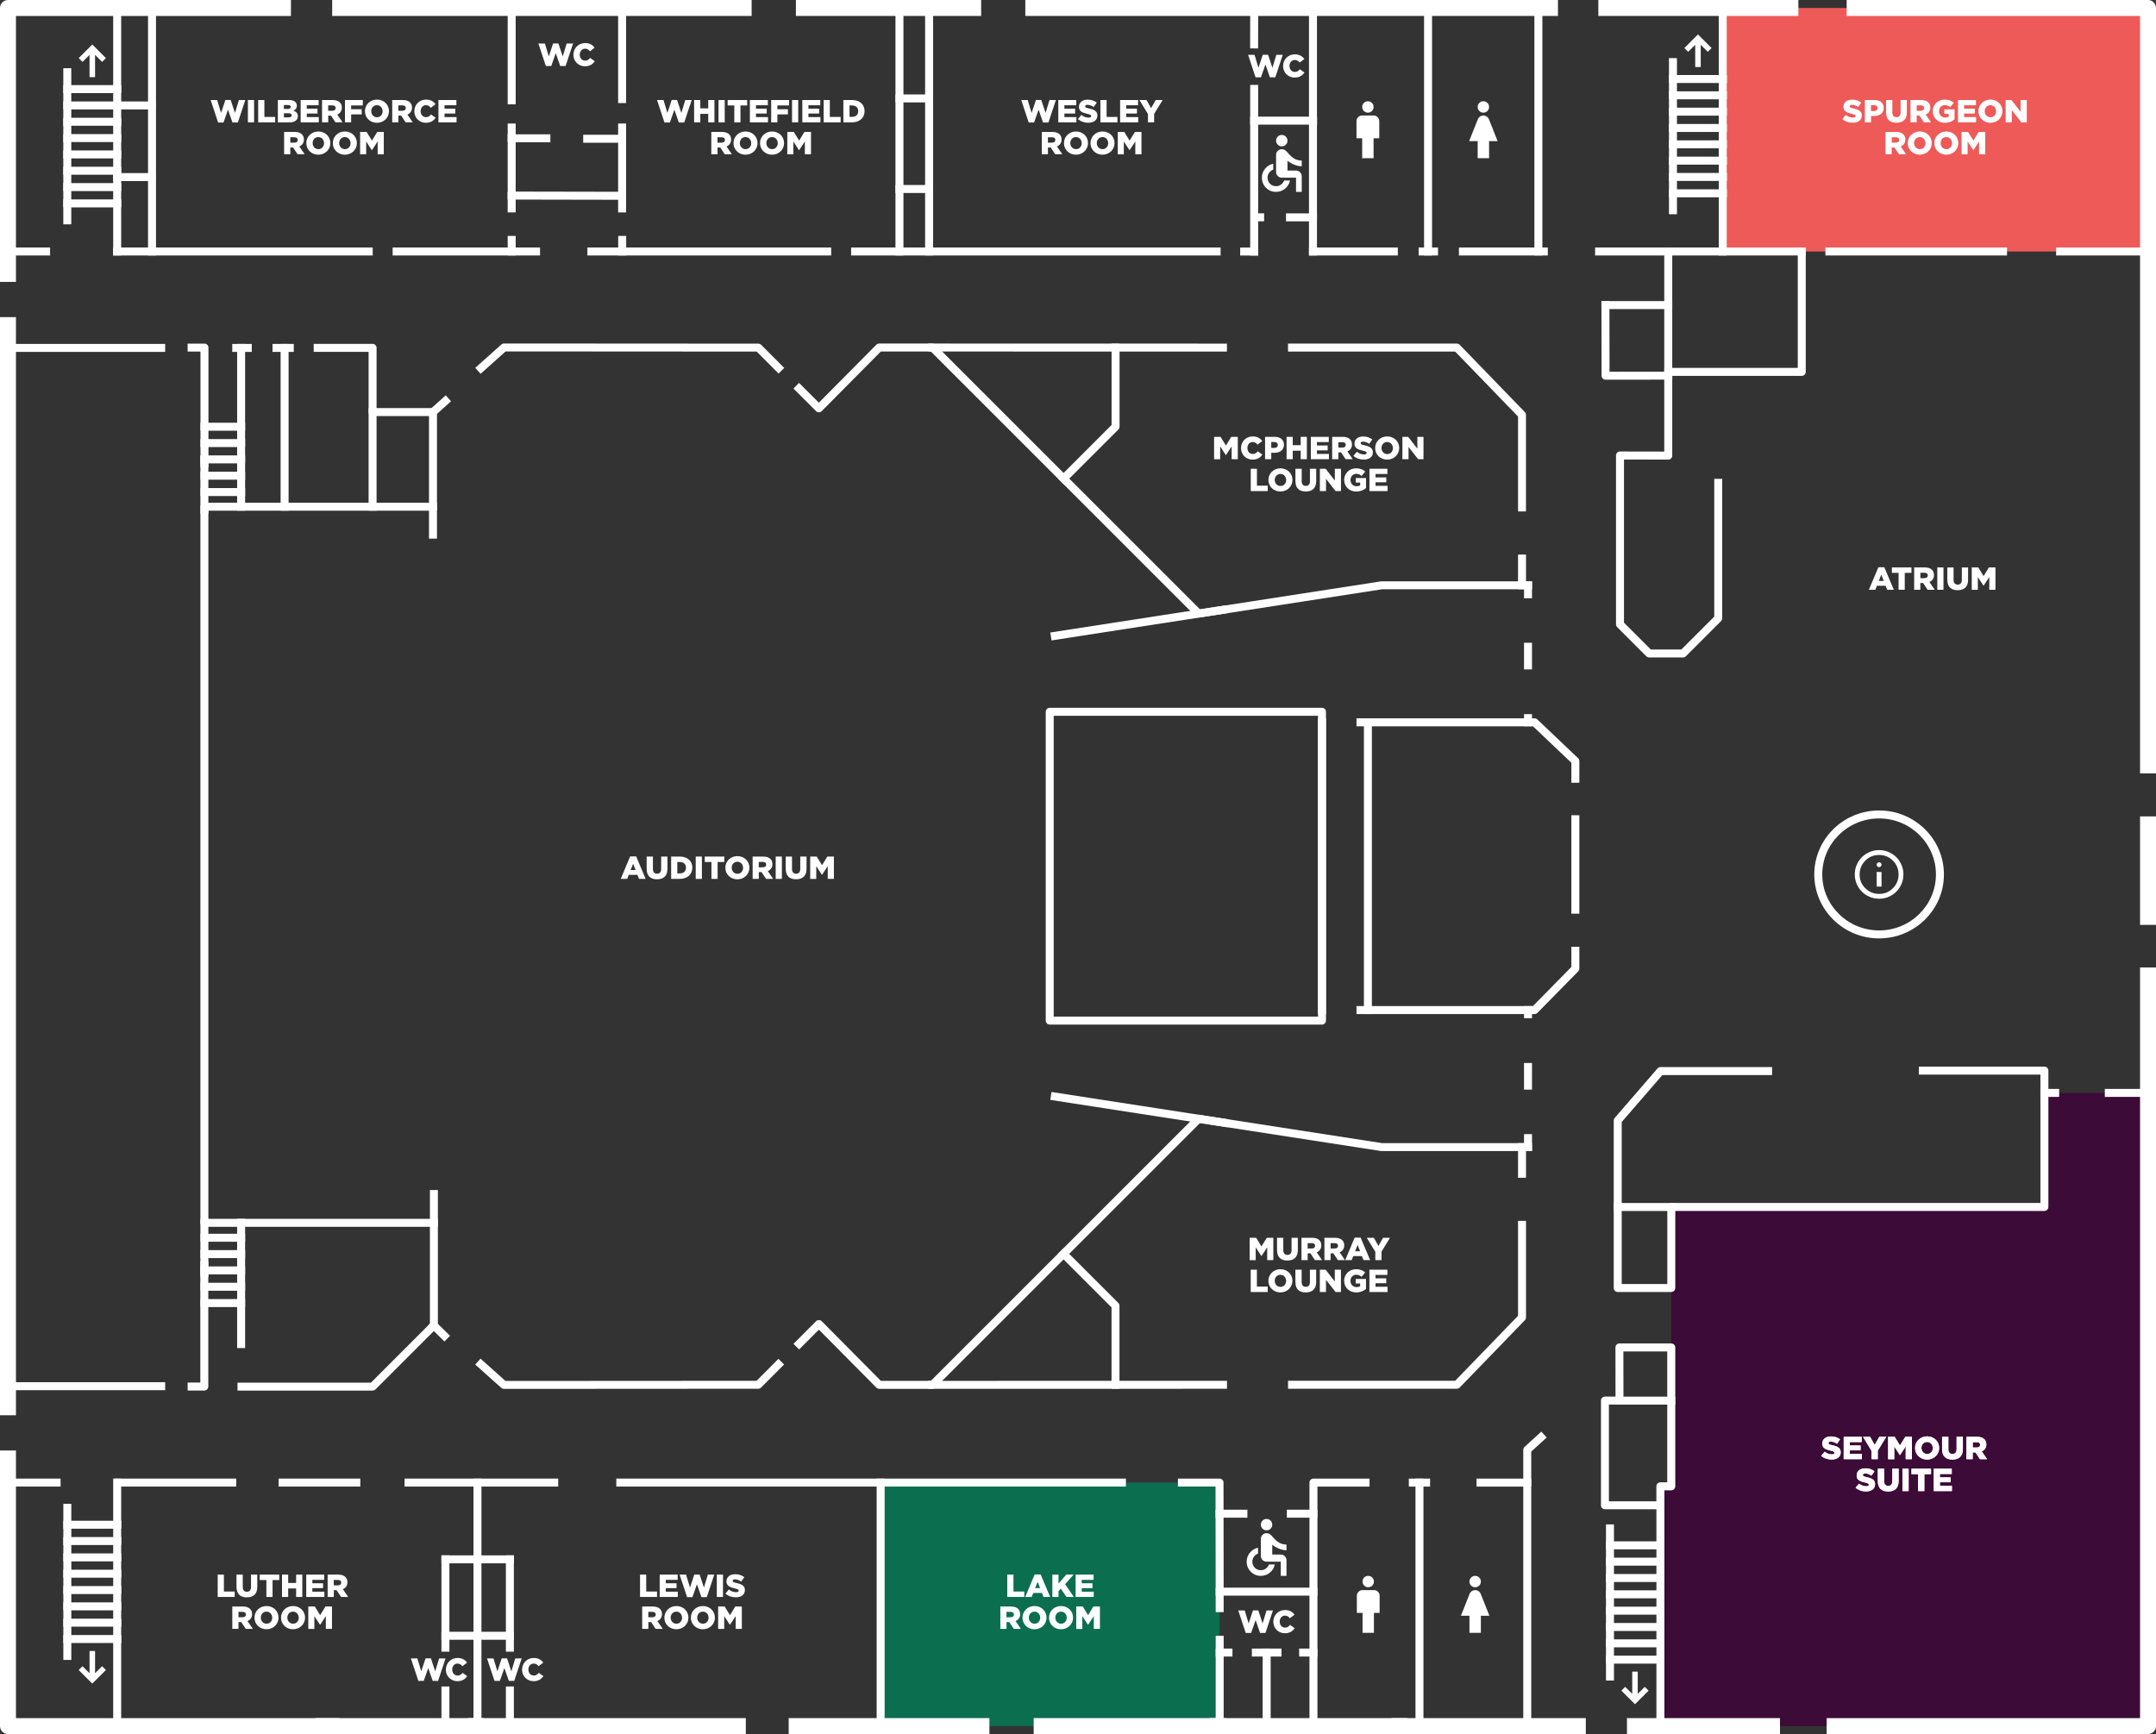 <?xml version="1.0" encoding="UTF-8"?>
<svg id="Layer_2" xmlns="http://www.w3.org/2000/svg" viewBox="0 0 540.52 434.81">
  <rect x="0" y="0" width="540.52" height="434.81" fill="#333333" stroke="none"/>
  <defs>
    <style>
      .cls-1 {
        fill: #fff;
      }

      .cls-2 {
        fill: #0b6e4f;
      }

      .cls-3 {
        fill: #ee5a58;
      }

      .cls-4 {
        fill: #3d0b37;
      }
    </style>
  </defs>
  <g id="Layer_1-2" data-name="Layer_1">
    <g>
      <rect class="cls-3" x="431.77" y="2" width="107.75" height="61.06"/>
      <rect class="cls-2" x="220.78" y="371.75" width="85" height="61.06"/>
      <polygon class="cls-4" points="538.52 432.81 416.55 432.81 416.55 372.82 419 372.82 419 302.65 512.54 302.65 512.54 274.04 538.52 274.04 538.52 432.81"/>
      <g>
        <g>
          <g>
            <rect class="cls-1" x="1" y="370.75" width="14.19" height="2"/>
            <rect class="cls-1" x="28.57" y="370.75" width="30.66" height="2"/>
            <rect class="cls-1" x="357.02" y="1" width="2" height="63.06"/>
            <rect class="cls-1" x="308.86" y="5.57" width="11.14" height="2" transform="translate(307.25 320.99) rotate(-89.89)"/>
            <rect class="cls-1" x="154.51" y="370.75" width="127.77" height="2"/>
            <rect class="cls-1" x="69.86" y="370.75" width="20.47" height="2"/>
            <rect class="cls-1" x="101.43" y="370.75" width="38.52" height="2"/>
            <path class="cls-1" d="M330.29,380.55h-7.67v-2h7.67v2ZM312.73,380.55h-7.98v-2h7.98v2ZM383.89,372.75h-13.71v-2h13.71v2ZM358.53,372.75h-5.33v-2h5.33v2ZM419,323.97h-13.43c-.55,0-1-.45-1-1v-42c0-.24.09-.47.24-.65l10.73-12.4c.19-.22.47-.35.76-.35h27.97v2h-27.51l-10.19,11.77v40.62h11.43v-19.32c0-.55.45-1,1-1h92.54v-32.19h-30.48v-2h31.48c.55,0,1,.45,1,1v34.19c0,.55-.45,1-1,1h-92.54v19.32c0,.55-.45,1-1,1Z"/>
            <path class="cls-1" d="M417.27,433.81h-2v-55.37h-12.9c-.55,0-1-.45-1-1v-26.25c0-.55.45-1,1-1h2.65l-.02-12.32c0-.26.1-.52.29-.71.19-.19.44-.29.71-.29h13c.55,0,1,.45,1,1v34.82c0,.55-.45,1-1,1h-1.73v60.12ZM403.36,376.44h11.9v-3.75c0-.55.45-1,1-1h1.73v-32.82h-11l.02,12.32c0,.26-.1.52-.29.71-.19.19-.44.29-.71.29h-2.65v24.25ZM383.89,433.81h-2v-70.27c0-.28.12-.55.33-.74l4.19-3.83,1.35,1.48-3.87,3.53v69.83Z"/>
            <path class="cls-1" d="M421.93,164.85h-8.47c-.27,0-.52-.11-.71-.29l-7.32-7.32c-.19-.19-.29-.44-.29-.71v-42.32c0-.27.11-.52.29-.71.19-.19.44-.29.71-.29h0l11.1.02v-51.16h2v52.17c0,.27-.11.52-.29.71-.19.19-.44.29-.71.29h0l-11.1-.02v40.91l6.73,6.73h7.65l8.25-8.25v-34.54h2v34.95c0,.27-.11.52-.29.71l-8.84,8.84c-.19.19-.44.29-.71.29Z"/>
            <rect class="cls-1" x="28.38" y="62.06" width="65.06" height="2"/>
            <path class="cls-1" d="M306.01,64.06h-92.63v-2h92.63v2ZM208.38,64.06h-61.12v-2h61.12v2ZM135.39,64.06h-36.95v-2h36.95v2Z"/>
            <rect class="cls-1" x="313.43" y="21.29" width="2" height="42.78"/>
            <rect class="cls-1" x="313.43" y="29.25" width="16.76" height="2"/>
            <rect class="cls-1" x="515.48" y="62.06" width="24.04" height="2"/>
            <rect class="cls-1" x="527.69" y="273.04" width="11.83" height="2"/>
            <rect class="cls-1" x="511.54" y="273.04" width="4.7" height="2"/>
            <path class="cls-1" d="M503.17,64.06h-45.53v-2h45.53v2ZM452.71,64.06h-52.81v-2h52.81v2Z"/>
            <path class="cls-1" d="M109.55,135.06h-2v-30.73h-14.14c-.55,0-1-.45-1-1v-15.1h-13.76v-2h14.76c.55,0,1,.45,1,1v15.1h14.14c.55,0,1,.45,1,1v31.73Z"/>
            <path class="cls-1" d="M93.41,348.69h-33.87v-2h33.46l14.78-14.78v-33.51h2v33.92c0,.27-.11.52-.29.71l-15.36,15.36c-.19.19-.44.29-.71.29Z"/>
            <rect class="cls-1" x="430.9" y="1" width="2" height="63.06"/>
            <rect class="cls-1" x="304.78" y="398.1" width="25.51" height="2"/>
            <path class="cls-1" d="M109.78,307.62h-58.54c-.55,0-1-.45-1-1V127.05c0-.55.45-1,1-1h58.31v2h-57.31v177.57h57.54v2Z"/>
            <rect class="cls-1" x="341.94" y="180.66" width="2" height="73.61"/>
            <path class="cls-1" d="M384.73,254.27h-44.65v-2h44.23l9.64-9.81v-5.07h2v5.48c0,.26-.1.51-.29.7l-10.22,10.4c-.19.19-.44.3-.71.3Z"/>
            <rect class="cls-1" x="330.43" y="180.12" width="2" height="74.15"/>
            <path class="cls-1" d="M395.95,196.28h-2v-5.02l-9.62-9.14h-44.25v-2h44.65c.26,0,.5.1.69.28l10.22,9.71c.2.19.31.45.31.72v5.45Z"/>
            <rect class="cls-1" x="231.93" y="1" width="2" height="63.06"/>
            <rect class="cls-1" x="224.5" y="1" width="2" height="63.06"/>
            <rect class="cls-1" x="127.28" y="1.16" width="2" height="25"/>
            <rect class="cls-1" x="28.38" y="1" width="2" height="63.06"/>
            <rect class="cls-1" x="37.11" y="1" width="2" height="63.06"/>
            <rect class="cls-1" x="28.38" y="370.75" width="2" height="63.06"/>
            <rect class="cls-1" x="219.78" y="370.75" width="2" height="63.06"/>
            <rect class="cls-1" x="354.87" y="370.75" width="2" height="63.06"/>
            <path class="cls-1" d="M330.29,433.81h-2v-62.06c0-.55.45-1,1-1h14.06v2h-13.06v61.06Z"/>
            <rect class="cls-1" x="141.08" y="34.26" width="2" height="29.6" transform="translate(92.73 191.05) rotate(-89.89)"/>
            <rect class="cls-1" x="154.97" y="1.13" width="2" height="24.71"/>
            <rect class="cls-1" x="154.97" y="30.97" width="2" height="22.29"/>
            <rect class="cls-1" x="127.28" y="30.97" width="2" height="22.29"/>
            <rect class="cls-1" x="384.68" y="1" width="2" height="63.06"/>
            <path class="cls-1" d="M451.71,94.25h-34.46v-2h33.46v-30.19h2v31.19c0,.55-.45,1-1,1Z"/>
            <path class="cls-1" d="M402.52,95.21c-.55,0-1-.45-1-1l-.03-18.71h2s.03,17.71.03,17.71l15.73-.02v2s-16.72.02-16.72.02h0Z"/>
            <rect class="cls-1" x="393.95" y="204.42" width="2" height="24.68"/>
            <rect class="cls-1" x="92.41" y="102.33" width="2" height="25.72"/>
            <rect class="cls-1" x="70.35" y="86.24" width="2" height="41.81"/>
            <rect class="cls-1" x="59.45" y="86.24" width="2" height="41.81"/>
            <rect class="cls-1" x="50.24" y="114.24" width="2" height="14.6"/>
            <rect class="cls-1" x="50.24" y="305.62" width="2" height="14.6"/>
            <path class="cls-1" d="M51.22,348.67h-4.18v-2h3.18v-30.38h2v31.38c0,.55-.45,1-1,1Z"/>
            <rect class="cls-1" x=".98" y="62.06" width="11.58" height="2"/>
            <g>
              <path class="cls-1" d="M266.65,121.41l-1.41-1.41,13.44-13.44v-20.39h2v20.81c0,.27-.11.52-.29.71l-13.73,13.73Z"/>
              <path class="cls-1" d="M205.3,103.38c-.27,0-.52-.11-.71-.29l-5.67-5.67,1.41-1.41,4.96,4.96,14.41-14.53c.19-.19.44-.3.71-.3h0l87.19.02v2l-86.77-.02-14.82,14.95c-.19.19-.44.29-.71.3h0Z"/>
              <path class="cls-1" d="M300.5,154.85c-.26,0-.52-.1-.71-.29l-66.42-66.42h-.59l-.08-2h1.08c.27,0,.52.11.71.29l66.35,66.35,6.61-1.02.31,1.98-7.12,1.1c-.05,0-.1.01-.15.01Z"/>
              <path class="cls-1" d="M120.48,93.72l-1.33-1.49,6.55-5.85c.18-.16.42-.25.67-.25h0l63.75.04c.27,0,.52.11.71.29l5.78,5.8-1.42,1.41-5.48-5.51-62.95-.04-6.26,5.6Z"/>
              <path class="cls-1" d="M380.58,128.25v-23.81s-15.77-16.29-15.77-16.29h-41.9v-2h42.32c.27,0,.53.11.72.3l16.34,16.88c.18.19.28.44.28.7v24.21s-2,0-2,0Z"/>
              <g>
                <path class="cls-1" d="M263.62,160.58l-.31-1.98,82.93-12.83c.05,0,.1-.01.15-.01h37.69v2h-37.61l-82.85,12.82Z"/>
                <rect class="cls-1" x="380.58" y="139.06" width="2" height="8.69"/>
              </g>
            </g>
            <rect class="cls-1" x="382.08" y="145.75" width="2" height="4.26"/>
            <rect class="cls-1" x="382.08" y="179.07" width="2" height="3.04"/>
            <rect class="cls-1" x="109.1" y="330.77" width="2" height="5.71" transform="translate(-204.99 178.23) rotate(-45.48)"/>
            <rect class="cls-1" x="401.49" y="75.5" width="17.75" height="2"/>
            <rect class="cls-1" x="382.08" y="161.17" width="2" height="6.68"/>
            <rect class="cls-1" x="107.02" y="100.93" width="6.19" height="2" transform="translate(-39.92 99.53) rotate(-41.87)"/>
            <rect class="cls-1" x="127.28" y="33.68" width="10.7" height="2"/>
            <rect class="cls-1" x="146.21" y="33.79" width="10.76" height="2"/>
            <rect class="cls-1" x="355.66" y="62.06" width="4.86" height="2"/>
            <rect class="cls-1" x="328.17" y="62.06" width="22.27" height="2"/>
            <rect class="cls-1" x="310.92" y="62.07" width="4.5" height="2"/>
            <rect class="cls-1" x="328.17" y="1" width="2" height="63.06"/>
            <path class="cls-1" d="M304.78,404.24l-.04-31.49h-9.43v-2h10.43c.55,0,1,.45,1,1l.04,32.49h-2Z"/>
            <rect class="cls-1" x="304.78" y="410.17" width="2" height="23.65"/>
            <rect class="cls-1" x="1" y="346.58" width="40.41" height="2"/>
            <rect class="cls-1" x="1" y="86.24" width="40.41" height="2"/>
            <path class="cls-1" d="M471.1,235.3c-8.96,0-16.25-7.19-16.25-16.04s7.29-16.04,16.25-16.04,16.25,7.19,16.25,16.04-7.29,16.04-16.25,16.04ZM471.1,205.22c-7.85,0-14.25,6.3-14.25,14.04s6.39,14.04,14.25,14.04,14.25-6.3,14.25-14.04-6.39-14.04-14.25-14.04Z"/>
            <path class="cls-1" d="M52.26,117.19h-2v-29.03h-3.22v-2h4.22c.55,0,1,.45,1,1v30.03Z"/>
            <rect class="cls-1" x="224.5" y="46.39" width="9.43" height="2"/>
            <rect class="cls-1" x="224.5" y="23.68" width="9.43" height="2"/>
            <rect class="cls-1" x="28.38" y="25.44" width="10.61" height="2"/>
            <rect class="cls-1" x="28.38" y="43.4" width="10.59" height="2"/>
            <rect class="cls-1" x="404.57" y="301.65" width="15.43" height="2"/>
            <rect class="cls-1" x="405.01" y="350.2" width="14.98" height="2"/>
            <rect class="cls-1" x="110.67" y="409.16" width="18.16" height="2"/>
            <rect class="cls-1" x="110.67" y="390" width="18.16" height="2"/>
            <rect class="cls-1" x="110.67" y="390" width="2" height="24.15"/>
            <rect class="cls-1" x="126.83" y="390" width="2" height="24.15"/>
            <rect class="cls-1" x="110.67" y="422.88" width="2" height="10.93"/>
            <rect class="cls-1" x="126.83" y="422.88" width="2" height="10.93"/>
            <rect class="cls-1" x="118.7" y="370.75" width="2" height="63.06"/>
            <rect class="cls-1" x="127.28" y="59.16" width="2" height="4.9"/>
            <rect class="cls-1" x="154.99" y="59.16" width="2" height="4.9"/>
            <rect class="cls-1" x="304.78" y="413.37" width="4.2" height="2"/>
            <rect class="cls-1" x="313.85" y="413.37" width="7.43" height="2"/>
            <rect class="cls-1" x="325.7" y="413.37" width="4.59" height="2"/>
            <rect class="cls-1" x="316.56" y="413.37" width="2" height="20.45"/>
            <rect class="cls-1" x="365.76" y="62.06" width="22.28" height="2"/>
            <path class="cls-1" d="M341.51,39.67v-5h-1.43v-4.28c0-.39.14-.73.42-1.01s.62-.42,1.01-.42h2.85c.39,0,.73.14,1.01.42s.42.62.42,1.01v4.28h-1.43v5h-2.85ZM342.94,28.25c-.39,0-.73-.14-1.01-.42s-.42-.62-.42-1.01.14-.73.42-1.01.62-.42,1.01-.42.73.14,1.01.42.42.62.42,1.01-.14.73-.42,1.01-.62.42-1.01.42Z"/>
            <path class="cls-1" d="M370.46,39.67v-4.28h-2.14l2.18-5.49c.12-.29.3-.51.55-.68s.53-.25.84-.25.59.08.84.25.43.39.55.68l2.18,5.49h-2.14v4.28h-2.85ZM371.89,28.25c-.39,0-.73-.14-1.01-.42s-.42-.62-.42-1.01.14-.73.42-1.01.62-.42,1.01-.42.73.14,1.01.42.42.62.42,1.01-.14.73-.42,1.01-.62.42-1.01.42Z"/>
            <path class="cls-1" d="M321.35,36.7c-.39,0-.73-.14-1.01-.42s-.42-.62-.42-1.01.14-.73.42-1.01.62-.42,1.01-.42.73.14,1.01.42.42.62.42,1.01-.14.73-.42,1.01-.62.42-1.01.42ZM324.92,48.12v-3.57h-3.57c-.39,0-.73-.14-1.01-.42s-.42-.62-.42-1.01v-4.28c0-.39.14-.73.42-1.01s.62-.42,1.01-.42c.29,0,.53.06.74.19.21.12.43.32.67.6.65.78,1.25,1.32,1.78,1.61s1.13.44,1.81.45v1.43c-.63,0-1.27-.14-1.91-.41s-1.2-.6-1.66-.98v2.46h2.14c.39,0,.73.14,1.01.42s.42.62.42,1.01v3.92h-1.43ZM319.92,48.12c-.99,0-1.83-.35-2.52-1.04s-1.04-1.54-1.04-2.52c0-.86.27-1.61.81-2.27.54-.65,1.22-1.06,2.04-1.23v1.46c-.42.17-.76.43-1.03.79s-.4.78-.4,1.24c0,.59.21,1.1.62,1.52s.92.62,1.52.62c.46,0,.88-.13,1.24-.4s.63-.61.79-1.03h1.46c-.17.82-.58,1.5-1.23,2.04-.65.54-1.41.81-2.27.81Z"/>
            <path class="cls-1" d="M341.6,409.42v-5h-1.43v-4.28c0-.39.14-.73.42-1.01s.62-.42,1.01-.42h2.85c.39,0,.73.14,1.01.42s.42.62.42,1.01v4.28h-1.43v5h-2.85ZM343.02,398c-.39,0-.73-.14-1.01-.42s-.42-.62-.42-1.01.14-.73.42-1.01.62-.42,1.01-.42.73.14,1.01.42.42.62.42,1.01-.14.73-.42,1.01-.62.42-1.01.42Z"/>
            <path class="cls-1" d="M368.4,409.42v-4.28h-2.14l2.18-5.49c.12-.29.3-.51.55-.68s.53-.25.84-.25.59.08.84.25.43.39.55.68l2.18,5.49h-2.14v4.28h-2.85ZM369.83,398c-.39,0-.73-.14-1.01-.42s-.42-.62-.42-1.01.14-.73.42-1.01.62-.42,1.01-.42.73.14,1.01.42.42.62.42,1.01-.14.73-.42,1.01-.62.42-1.01.42Z"/>
            <path class="cls-1" d="M317.53,383.73c-.39,0-.73-.14-1.01-.42s-.42-.62-.42-1.01.14-.73.42-1.01.62-.42,1.01-.42.73.14,1.01.42.42.62.42,1.01-.14.73-.42,1.01-.62.42-1.01.42ZM321.1,395.15v-3.57h-3.57c-.39,0-.73-.14-1.01-.42s-.42-.62-.42-1.01v-4.28c0-.39.14-.73.42-1.01s.62-.42,1.01-.42c.29,0,.53.06.74.19.21.12.43.32.67.6.65.78,1.25,1.32,1.78,1.61s1.13.44,1.81.45v1.43c-.63,0-1.27-.14-1.91-.41s-1.2-.6-1.66-.98v2.46h2.14c.39,0,.73.14,1.01.42s.42.62.42,1.01v3.92h-1.43ZM316.11,395.15c-.99,0-1.83-.35-2.52-1.04s-1.04-1.54-1.04-2.52c0-.86.27-1.61.81-2.27.54-.65,1.22-1.06,2.04-1.23v1.46c-.42.17-.76.43-1.03.79s-.4.78-.4,1.24c0,.59.21,1.1.62,1.52s.92.62,1.52.62c.46,0,.88-.13,1.24-.4s.63-.61.79-1.03h1.46c-.17.82-.58,1.5-1.23,2.04-.65.54-1.41.81-2.27.81Z"/>
            <g>
              <rect class="cls-1" x="15.87" y="17.1" width="2" height="39.15"/>
              <g>
                <rect class="cls-1" x="15.87" y="21.34" width="14.52" height="2"/>
                <rect class="cls-1" x="15.87" y="25.44" width="14.52" height="2"/>
                <rect class="cls-1" x="15.87" y="29.53" width="14.52" height="2"/>
                <rect class="cls-1" x="15.87" y="33.62" width="14.52" height="2"/>
                <rect class="cls-1" x="15.87" y="37.72" width="14.52" height="2"/>
                <rect class="cls-1" x="15.87" y="41.81" width="14.52" height="2"/>
                <rect class="cls-1" x="15.87" y="45.91" width="14.52" height="2"/>
                <rect class="cls-1" x="15.87" y="50" width="14.52" height="2"/>
              </g>
            </g>
            <path class="cls-1" d="M22.45,19.34v-5.57l-1.77,1.75-.95-.95,3.41-3.41,3.41,3.41-.95.95-1.77-1.75v5.57h-1.36Z"/>
            <g>
              <path class="cls-1" d="M52.8,25.08h1.64l.98,3.24,1.08-3.25h1.33l1.08,3.25.98-3.24h1.61l-1.87,5.64h-1.35l-1.12-3.22-1.13,3.22h-1.35l-1.87-5.64Z"/>
              <path class="cls-1" d="M62.15,25.08h1.55v5.6h-1.55v-5.6Z"/>
              <path class="cls-1" d="M64.73,25.08h1.55v4.24h2.71v1.36h-4.26v-5.6Z"/>
              <path class="cls-1" d="M69.66,25.08h2.87c.7,0,1.2.18,1.53.5.22.23.36.53.36.91v.02c0,.65-.37,1.03-.86,1.25.68.22,1.11.61,1.11,1.37v.02c0,.96-.78,1.54-2.12,1.54h-2.89v-5.6ZM72.89,26.81c0-.31-.25-.48-.7-.48h-1.02v.98h.98c.47,0,.74-.16.74-.49v-.02ZM72.36,28.4h-1.18v1.03h1.2c.48,0,.74-.18.74-.51v-.02c0-.3-.24-.5-.76-.5Z"/>
              <path class="cls-1" d="M75.38,25.08h4.5v1.31h-2.97v.86h2.69v1.22h-2.69v.89h3.01v1.32h-4.54v-5.6Z"/>
              <path class="cls-1" d="M80.73,25.08h2.65c.86,0,1.45.22,1.82.6.33.33.5.75.5,1.3v.02c0,.86-.46,1.43-1.15,1.73l1.34,1.95h-1.78l-1.13-1.7h-.69v1.7h-1.55v-5.6ZM83.31,27.77c.52,0,.83-.26.83-.66v-.02c0-.45-.33-.67-.84-.67h-1.02v1.35h1.03Z"/>
              <path class="cls-1" d="M86.48,25.08h4.48v1.36h-2.93v.95h2.65v1.29h-2.65v2h-1.55v-5.6Z"/>
              <path class="cls-1" d="M91.49,27.9v-.02c0-1.61,1.29-2.91,3.02-2.91s3.01,1.29,3.01,2.89v.02c0,1.61-1.29,2.91-3.02,2.91s-3.01-1.29-3.01-2.89ZM95.92,27.9v-.02c0-.82-.58-1.51-1.43-1.51s-1.42.69-1.42,1.5v.02c0,.81.58,1.51,1.44,1.51s1.42-.69,1.42-1.5Z"/>
              <path class="cls-1" d="M98.32,25.08h2.65c.86,0,1.45.22,1.82.6.33.33.5.75.5,1.3v.02c0,.86-.46,1.43-1.15,1.73l1.34,1.95h-1.78l-1.13-1.7h-.69v1.7h-1.55v-5.6ZM100.9,27.77c.52,0,.83-.26.83-.66v-.02c0-.45-.33-.67-.84-.67h-1.02v1.35h1.03Z"/>
              <path class="cls-1" d="M103.88,27.9v-.02c0-1.63,1.25-2.91,2.94-2.91,1.14,0,1.88.48,2.37,1.16l-1.17.9c-.32-.39-.69-.66-1.22-.66-.78,0-1.34.67-1.34,1.49v.02c0,.84.55,1.5,1.34,1.5.58,0,.93-.27,1.26-.68l1.17.83c-.53.73-1.24,1.26-2.47,1.26-1.6,0-2.89-1.22-2.89-2.89Z"/>
              <path class="cls-1" d="M109.92,25.08h4.5v1.31h-2.97v.86h2.69v1.22h-2.69v.89h3.01v1.32h-4.54v-5.6Z"/>
              <path class="cls-1" d="M71.22,33.08h2.65c.86,0,1.45.22,1.82.6.33.33.5.75.5,1.3v.02c0,.86-.46,1.43-1.15,1.73l1.34,1.95h-1.78l-1.13-1.7h-.69v1.7h-1.55v-5.6ZM73.81,35.77c.52,0,.83-.26.83-.66v-.02c0-.45-.33-.67-.84-.67h-1.02v1.35h1.03Z"/>
              <path class="cls-1" d="M76.79,35.9v-.02c0-1.61,1.29-2.91,3.02-2.91s3.01,1.29,3.01,2.89v.02c0,1.61-1.29,2.91-3.02,2.91s-3.01-1.29-3.01-2.89ZM81.23,35.9v-.02c0-.82-.58-1.51-1.43-1.51s-1.42.69-1.42,1.5v.02c0,.81.58,1.51,1.44,1.51s1.42-.69,1.42-1.5Z"/>
              <path class="cls-1" d="M83.44,35.9v-.02c0-1.61,1.29-2.91,3.02-2.91s3.01,1.29,3.01,2.89v.02c0,1.61-1.29,2.91-3.02,2.91s-3.01-1.29-3.01-2.89ZM87.88,35.9v-.02c0-.82-.58-1.51-1.43-1.51s-1.42.69-1.42,1.5v.02c0,.81.58,1.51,1.44,1.51s1.42-.69,1.42-1.5Z"/>
              <path class="cls-1" d="M90.27,33.08h1.64l1.34,2.17,1.33-2.17h1.64v5.6h-1.54v-3.21l-1.43,2.19h-.03l-1.42-2.18v3.21h-1.52v-5.6Z"/>
            </g>
            <g>
              <path class="cls-1" d="M164.7,25.08h1.64l.98,3.24,1.08-3.25h1.34l1.08,3.25.98-3.24h1.61l-1.87,5.64h-1.35l-1.12-3.22-1.13,3.22h-1.35l-1.87-5.64Z"/>
              <path class="cls-1" d="M174.02,25.08h1.55v2.09h1.99v-2.09h1.55v5.6h-1.55v-2.13h-1.99v2.13h-1.55v-5.6Z"/>
              <path class="cls-1" d="M180.14,25.08h1.55v5.6h-1.55v-5.6Z"/>
              <path class="cls-1" d="M184.09,26.44h-1.67v-1.36h4.9v1.36h-1.68v4.24h-1.55v-4.24Z"/>
              <path class="cls-1" d="M188,25.08h4.5v1.31h-2.97v.86h2.69v1.22h-2.69v.89h3.01v1.32h-4.54v-5.6Z"/>
              <path class="cls-1" d="M193.34,25.08h4.48v1.36h-2.93v.95h2.65v1.29h-2.65v2h-1.55v-5.6Z"/>
              <path class="cls-1" d="M198.57,25.08h1.55v5.6h-1.55v-5.6Z"/>
              <path class="cls-1" d="M201.15,25.08h4.5v1.31h-2.97v.86h2.69v1.22h-2.69v.89h3.01v1.32h-4.54v-5.6Z"/>
              <path class="cls-1" d="M206.49,25.08h1.55v4.24h2.71v1.36h-4.26v-5.6Z"/>
              <path class="cls-1" d="M211.43,25.08h2.17c1.99,0,3.15,1.15,3.15,2.77v.02c0,1.62-1.18,2.81-3.18,2.81h-2.13v-5.6ZM212.98,26.45v2.85h.63c.94,0,1.55-.51,1.55-1.42v-.02c0-.9-.62-1.42-1.55-1.42h-.63Z"/>
              <path class="cls-1" d="M178.32,33.08h2.65c.86,0,1.45.22,1.82.6.33.33.5.75.5,1.3v.02c0,.86-.46,1.43-1.15,1.73l1.34,1.95h-1.78l-1.13-1.7h-.69v1.7h-1.55v-5.6ZM180.91,35.77c.52,0,.83-.26.83-.66v-.02c0-.45-.33-.67-.84-.67h-1.02v1.35h1.03Z"/>
              <path class="cls-1" d="M183.89,35.9v-.02c0-1.61,1.29-2.91,3.02-2.91s3.01,1.29,3.01,2.89v.02c0,1.61-1.29,2.91-3.02,2.91s-3.01-1.29-3.01-2.89ZM188.33,35.9v-.02c0-.82-.58-1.51-1.43-1.51s-1.42.69-1.42,1.5v.02c0,.81.58,1.51,1.44,1.51s1.42-.69,1.42-1.5Z"/>
              <path class="cls-1" d="M190.54,35.9v-.02c0-1.61,1.29-2.91,3.02-2.91s3.01,1.29,3.01,2.89v.02c0,1.61-1.29,2.91-3.02,2.91s-3.01-1.29-3.01-2.89ZM194.98,35.9v-.02c0-.82-.58-1.51-1.43-1.51s-1.42.69-1.42,1.5v.02c0,.81.58,1.51,1.44,1.51s1.42-.69,1.42-1.5Z"/>
              <path class="cls-1" d="M197.37,33.08h1.64l1.34,2.17,1.33-2.17h1.64v5.6h-1.54v-3.21l-1.43,2.19h-.03l-1.42-2.18v3.21h-1.52v-5.6Z"/>
            </g>
            <g>
              <path class="cls-1" d="M134.97,10.91h1.64l.98,3.24,1.08-3.25h1.33l1.08,3.25.98-3.24h1.61l-1.87,5.64h-1.35l-1.12-3.22-1.13,3.22h-1.35l-1.87-5.64Z"/>
              <path class="cls-1" d="M143.77,13.73v-.02c0-1.63,1.25-2.91,2.94-2.91,1.14,0,1.88.48,2.37,1.16l-1.17.9c-.32-.39-.69-.66-1.22-.66-.78,0-1.34.67-1.34,1.49v.02c0,.84.55,1.5,1.34,1.5.58,0,.93-.27,1.26-.68l1.17.83c-.53.73-1.24,1.26-2.47,1.26-1.6,0-2.89-1.22-2.89-2.89Z"/>
            </g>
            <g>
              <path class="cls-1" d="M312.88,13.75h1.64l.98,3.24,1.08-3.25h1.34l1.08,3.25.98-3.24h1.61l-1.87,5.64h-1.35l-1.12-3.22-1.13,3.22h-1.35l-1.87-5.64Z"/>
              <path class="cls-1" d="M321.68,16.56v-.02c0-1.63,1.25-2.91,2.94-2.91,1.14,0,1.88.48,2.38,1.16l-1.17.9c-.32-.39-.69-.66-1.22-.66-.78,0-1.33.67-1.33,1.49v.02c0,.84.55,1.5,1.33,1.5.58,0,.93-.27,1.26-.68l1.17.83c-.53.73-1.24,1.26-2.47,1.26-1.6,0-2.89-1.22-2.89-2.89Z"/>
            </g>
            <g>
              <path class="cls-1" d="M310.42,403.82h1.64l.98,3.24,1.08-3.25h1.34l1.08,3.25.98-3.24h1.61l-1.87,5.64h-1.35l-1.12-3.22-1.13,3.22h-1.35l-1.87-5.64Z"/>
              <path class="cls-1" d="M319.23,406.64v-.02c0-1.63,1.25-2.91,2.94-2.91,1.14,0,1.88.48,2.38,1.16l-1.17.9c-.32-.39-.69-.66-1.22-.66-.78,0-1.33.67-1.33,1.49v.02c0,.84.55,1.5,1.33,1.5.58,0,.93-.27,1.26-.68l1.17.83c-.53.73-1.24,1.26-2.47,1.26-1.6,0-2.89-1.22-2.89-2.89Z"/>
            </g>
            <g>
              <path class="cls-1" d="M122.08,415.84h1.64l.98,3.24,1.08-3.25h1.34l1.08,3.25.98-3.24h1.61l-1.87,5.64h-1.35l-1.12-3.22-1.13,3.22h-1.35l-1.87-5.64Z"/>
              <path class="cls-1" d="M130.89,418.66v-.02c0-1.63,1.25-2.91,2.94-2.91,1.14,0,1.88.48,2.37,1.16l-1.17.9c-.32-.39-.69-.66-1.22-.66-.78,0-1.34.67-1.34,1.49v.02c0,.84.55,1.5,1.34,1.5.58,0,.93-.27,1.26-.68l1.17.83c-.53.73-1.24,1.26-2.47,1.26-1.6,0-2.89-1.22-2.89-2.89Z"/>
            </g>
            <g>
              <path class="cls-1" d="M102.99,415.84h1.64l.98,3.24,1.08-3.25h1.34l1.08,3.25.98-3.24h1.61l-1.87,5.64h-1.35l-1.12-3.22-1.13,3.22h-1.35l-1.87-5.64Z"/>
              <path class="cls-1" d="M111.79,418.66v-.02c0-1.63,1.25-2.91,2.94-2.91,1.14,0,1.88.48,2.37,1.16l-1.17.9c-.32-.39-.69-.66-1.22-.66-.78,0-1.34.67-1.34,1.49v.02c0,.84.55,1.5,1.34,1.5.58,0,.93-.27,1.26-.68l1.17.83c-.53.73-1.24,1.26-2.47,1.26-1.6,0-2.89-1.22-2.89-2.89Z"/>
            </g>
            <g>
              <path class="cls-1" d="M256.01,25.08h1.64l.98,3.24,1.08-3.25h1.34l1.08,3.25.98-3.24h1.61l-1.87,5.64h-1.35l-1.12-3.22-1.13,3.22h-1.35l-1.87-5.64Z"/>
              <path class="cls-1" d="M265.32,25.08h4.5v1.31h-2.97v.86h2.69v1.22h-2.69v.89h3.01v1.32h-4.54v-5.6Z"/>
              <path class="cls-1" d="M270.24,29.85l.86-1.03c.56.44,1.17.67,1.81.67.42,0,.65-.14.65-.38v-.02c0-.24-.18-.36-.95-.54-1.19-.27-2.11-.61-2.11-1.75v-.02c0-1.04.82-1.79,2.17-1.79.95,0,1.69.26,2.3.74l-.78,1.1c-.51-.37-1.07-.55-1.57-.55-.38,0-.56.15-.56.36v.02c0,.26.19.37.98.54,1.28.28,2.08.7,2.08,1.74v.02c0,1.14-.9,1.82-2.26,1.82-.99,0-1.93-.31-2.62-.93Z"/>
              <path class="cls-1" d="M275.88,25.08h1.55v4.24h2.71v1.36h-4.26v-5.6Z"/>
              <path class="cls-1" d="M280.82,25.08h4.5v1.31h-2.97v.86h2.69v1.22h-2.69v.89h3.01v1.32h-4.54v-5.6Z"/>
              <path class="cls-1" d="M287.79,28.58l-2.13-3.5h1.77l1.15,2.04,1.16-2.04h1.74l-2.13,3.48v2.12h-1.55v-2.09Z"/>
              <path class="cls-1" d="M261.17,33.08h2.65c.86,0,1.45.22,1.82.6.33.33.5.75.5,1.3v.02c0,.86-.46,1.43-1.15,1.73l1.34,1.95h-1.78l-1.13-1.7h-.69v1.7h-1.55v-5.6ZM263.75,35.77c.52,0,.83-.26.83-.66v-.02c0-.45-.33-.67-.84-.67h-1.02v1.35h1.03Z"/>
              <path class="cls-1" d="M266.74,35.9v-.02c0-1.61,1.29-2.91,3.02-2.91s3.01,1.29,3.01,2.89v.02c0,1.61-1.3,2.91-3.02,2.91s-3.01-1.29-3.01-2.89ZM271.18,35.9v-.02c0-.82-.58-1.51-1.43-1.51s-1.42.69-1.42,1.5v.02c0,.81.58,1.51,1.44,1.51s1.42-.69,1.42-1.5Z"/>
              <path class="cls-1" d="M273.39,35.9v-.02c0-1.61,1.3-2.91,3.02-2.91s3.01,1.29,3.01,2.89v.02c0,1.61-1.3,2.91-3.02,2.91s-3.01-1.29-3.01-2.89ZM277.82,35.9v-.02c0-.82-.58-1.51-1.43-1.51s-1.42.69-1.42,1.5v.02c0,.81.58,1.51,1.44,1.51s1.42-.69,1.42-1.5Z"/>
              <path class="cls-1" d="M280.22,33.08h1.64l1.33,2.17,1.34-2.17h1.64v5.6h-1.54v-3.21l-1.43,2.19h-.03l-1.42-2.18v3.21h-1.52v-5.6Z"/>
            </g>
            <g>
              <path class="cls-1" d="M461.89,29.85l.86-1.03c.56.44,1.17.67,1.82.67.42,0,.65-.14.65-.38v-.02c0-.24-.18-.36-.95-.54-1.19-.27-2.11-.61-2.11-1.75v-.02c0-1.04.82-1.79,2.17-1.79.95,0,1.69.26,2.3.74l-.78,1.1c-.51-.37-1.07-.55-1.57-.55-.38,0-.56.15-.56.36v.02c0,.26.19.37.97.54,1.28.28,2.08.7,2.08,1.74v.02c0,1.14-.9,1.82-2.26,1.82-.99,0-1.93-.31-2.62-.93Z"/>
              <path class="cls-1" d="M467.53,25.08h2.41c1.41,0,2.32.73,2.32,1.96v.02c0,1.33-1.01,2.02-2.4,2.02h-.78v1.6h-1.55v-5.6ZM469.82,27.86c.54,0,.89-.3.89-.74v-.02c0-.48-.34-.73-.9-.73h-.74v1.48h.74Z"/>
              <path class="cls-1" d="M472.85,28.22v-3.14h1.57v3.11c0,.81.41,1.19,1.03,1.19s1.04-.37,1.04-1.15v-3.15h1.57v3.1c0,1.8-1.03,2.6-2.62,2.6s-2.58-.81-2.58-2.56Z"/>
              <path class="cls-1" d="M478.97,25.08h2.65c.86,0,1.45.22,1.82.6.33.33.5.75.5,1.3v.02c0,.86-.46,1.43-1.15,1.73l1.33,1.95h-1.78l-1.13-1.7h-.69v1.7h-1.55v-5.6ZM481.56,27.77c.52,0,.83-.26.83-.66v-.02c0-.45-.33-.67-.84-.67h-1.02v1.35h1.03Z"/>
              <path class="cls-1" d="M484.54,27.9v-.02c0-1.63,1.28-2.91,3.01-2.91.98,0,1.68.3,2.27.81l-.91,1.1c-.4-.34-.79-.53-1.35-.53-.81,0-1.43.67-1.43,1.53v.02c0,.91.63,1.56,1.52,1.56.38,0,.67-.08.9-.23v-.68h-1.1v-1.14h2.57v2.51c-.59.5-1.41.87-2.43.87-1.74,0-3.04-1.2-3.04-2.89Z"/>
              <path class="cls-1" d="M490.88,25.08h4.5v1.31h-2.97v.86h2.69v1.22h-2.69v.89h3.01v1.32h-4.54v-5.6Z"/>
              <path class="cls-1" d="M496,27.9v-.02c0-1.61,1.3-2.91,3.02-2.91s3.01,1.29,3.01,2.89v.02c0,1.61-1.3,2.91-3.02,2.91s-3.01-1.29-3.01-2.89ZM500.43,27.9v-.02c0-.82-.58-1.51-1.43-1.51s-1.42.69-1.42,1.5v.02c0,.81.58,1.51,1.44,1.51s1.42-.69,1.42-1.5Z"/>
              <path class="cls-1" d="M502.83,25.08h1.45l2.3,2.96v-2.96h1.54v5.6h-1.35l-2.4-3.07v3.07h-1.54v-5.6Z"/>
              <path class="cls-1" d="M472.71,33.08h2.65c.86,0,1.45.22,1.82.6.33.33.5.75.5,1.3v.02c0,.86-.46,1.43-1.15,1.73l1.33,1.95h-1.78l-1.13-1.7h-.69v1.7h-1.55v-5.6ZM475.3,35.77c.52,0,.83-.26.83-.66v-.02c0-.45-.33-.67-.84-.67h-1.02v1.35h1.03Z"/>
              <path class="cls-1" d="M478.28,35.9v-.02c0-1.61,1.3-2.91,3.02-2.91s3.01,1.29,3.01,2.89v.02c0,1.61-1.3,2.91-3.02,2.91s-3.01-1.29-3.01-2.89ZM482.72,35.9v-.02c0-.82-.58-1.51-1.43-1.51s-1.42.69-1.42,1.5v.02c0,.81.58,1.51,1.44,1.51s1.42-.69,1.42-1.5Z"/>
              <path class="cls-1" d="M484.93,35.9v-.02c0-1.61,1.3-2.91,3.02-2.91s3.01,1.29,3.01,2.89v.02c0,1.61-1.3,2.91-3.02,2.91s-3.01-1.29-3.01-2.89ZM489.37,35.9v-.02c0-.82-.58-1.51-1.43-1.51s-1.42.69-1.42,1.5v.02c0,.81.58,1.51,1.44,1.51s1.42-.69,1.42-1.5Z"/>
              <path class="cls-1" d="M491.76,33.08h1.64l1.33,2.17,1.34-2.17h1.64v5.6h-1.54v-3.21l-1.43,2.19h-.03l-1.42-2.18v3.21h-1.52v-5.6Z"/>
            </g>
            <g>
              <path class="cls-1" d="M456.59,365.04l.86-1.03c.56.44,1.17.67,1.81.67.42,0,.65-.14.65-.38v-.02c0-.24-.18-.36-.95-.54-1.19-.27-2.11-.61-2.11-1.75v-.02c0-1.04.82-1.79,2.17-1.79.95,0,1.69.26,2.3.74l-.78,1.1c-.51-.37-1.07-.55-1.57-.55-.38,0-.56.15-.56.36v.02c0,.26.19.37.98.54,1.28.28,2.08.7,2.08,1.74v.02c0,1.14-.9,1.82-2.26,1.82-.99,0-1.93-.31-2.62-.93Z"/>
              <path class="cls-1" d="M462.23,360.28h4.5v1.31h-2.97v.86h2.69v1.22h-2.69v.89h3.01v1.32h-4.54v-5.6Z"/>
              <path class="cls-1" d="M469.2,363.78l-2.13-3.5h1.77l1.15,2.04,1.16-2.04h1.74l-2.13,3.48v2.12h-1.55v-2.09Z"/>
              <path class="cls-1" d="M473.36,360.28h1.64l1.33,2.17,1.34-2.17h1.64v5.6h-1.54v-3.21l-1.43,2.19h-.03l-1.42-2.18v3.21h-1.52v-5.6Z"/>
              <path class="cls-1" d="M480.12,363.09v-.02c0-1.61,1.3-2.91,3.02-2.91s3.01,1.29,3.01,2.89v.02c0,1.61-1.3,2.91-3.02,2.91s-3.01-1.29-3.01-2.89ZM484.56,363.09v-.02c0-.82-.58-1.51-1.43-1.51s-1.42.69-1.42,1.5v.02c0,.81.58,1.51,1.44,1.51s1.42-.69,1.42-1.5Z"/>
              <path class="cls-1" d="M486.89,363.42v-3.14h1.57v3.11c0,.81.41,1.19,1.03,1.19s1.04-.37,1.04-1.15v-3.15h1.57v3.1c0,1.8-1.03,2.6-2.62,2.6s-2.58-.81-2.58-2.56Z"/>
              <path class="cls-1" d="M493.01,360.28h2.65c.86,0,1.45.22,1.82.6.33.33.5.75.5,1.3v.02c0,.86-.46,1.43-1.15,1.73l1.33,1.95h-1.78l-1.13-1.7h-.69v1.7h-1.55v-5.6ZM495.6,362.96c.52,0,.83-.26.83-.66v-.02c0-.45-.33-.67-.84-.67h-1.02v1.35h1.03Z"/>
              <path class="cls-1" d="M465.21,373.04l.86-1.03c.56.44,1.17.67,1.81.67.42,0,.65-.14.65-.38v-.02c0-.24-.18-.36-.95-.54-1.19-.27-2.11-.61-2.11-1.75v-.02c0-1.04.82-1.79,2.17-1.79.95,0,1.69.26,2.3.74l-.78,1.1c-.51-.37-1.07-.55-1.57-.55-.38,0-.56.15-.56.36v.02c0,.26.19.37.98.54,1.28.28,2.08.7,2.08,1.74v.02c0,1.14-.9,1.82-2.26,1.82-.99,0-1.93-.31-2.62-.93Z"/>
              <path class="cls-1" d="M470.78,371.42v-3.14h1.57v3.11c0,.81.41,1.19,1.03,1.19s1.04-.37,1.04-1.15v-3.15h1.57v3.1c0,1.8-1.03,2.6-2.62,2.6s-2.58-.81-2.58-2.56Z"/>
              <path class="cls-1" d="M476.95,368.28h1.55v5.6h-1.55v-5.6Z"/>
              <path class="cls-1" d="M480.89,369.64h-1.67v-1.36h4.9v1.36h-1.68v4.24h-1.55v-4.24Z"/>
              <path class="cls-1" d="M484.81,368.28h4.5v1.31h-2.97v.86h2.69v1.22h-2.69v.89h3.01v1.32h-4.54v-5.6Z"/>
            </g>
            <g>
              <path class="cls-1" d="M252.53,394.83h1.55v4.24h2.71v1.36h-4.26v-5.6Z"/>
              <path class="cls-1" d="M259.4,394.79h1.5l2.38,5.64h-1.66l-.4-1.01h-2.17l-.4,1.01h-1.62l2.37-5.64ZM260.76,398.21l-.62-1.58-.63,1.58h1.26Z"/>
              <path class="cls-1" d="M263.83,394.83h1.55v2.27l1.94-2.27h1.83l-2.12,2.4,2.19,3.2h-1.85l-1.42-2.08-.57.62v1.46h-1.55v-5.6Z"/>
              <path class="cls-1" d="M269.67,394.83h4.5v1.31h-2.97v.86h2.69v1.22h-2.69v.89h3.01v1.32h-4.54v-5.6Z"/>
              <path class="cls-1" d="M250.78,402.83h2.65c.86,0,1.45.22,1.82.6.33.33.5.75.5,1.3v.02c0,.86-.46,1.43-1.15,1.73l1.34,1.95h-1.78l-1.13-1.7h-.69v1.7h-1.55v-5.6ZM253.36,405.52c.52,0,.83-.26.83-.66v-.02c0-.45-.33-.67-.84-.67h-1.02v1.35h1.03Z"/>
              <path class="cls-1" d="M256.34,405.64v-.02c0-1.61,1.29-2.91,3.02-2.91s3.01,1.29,3.01,2.89v.02c0,1.61-1.29,2.91-3.02,2.91s-3.01-1.29-3.01-2.89ZM260.78,405.64v-.02c0-.82-.58-1.51-1.43-1.51s-1.42.69-1.42,1.5v.02c0,.81.58,1.51,1.44,1.51s1.42-.69,1.42-1.5Z"/>
              <path class="cls-1" d="M262.99,405.64v-.02c0-1.61,1.29-2.91,3.02-2.91s3.01,1.29,3.01,2.89v.02c0,1.61-1.29,2.91-3.02,2.91s-3.01-1.29-3.01-2.89ZM267.43,405.64v-.02c0-.82-.58-1.51-1.43-1.51s-1.42.69-1.42,1.5v.02c0,.81.58,1.51,1.44,1.51s1.42-.69,1.42-1.5Z"/>
              <path class="cls-1" d="M269.82,402.83h1.64l1.33,2.17,1.33-2.17h1.64v5.6h-1.54v-3.21l-1.43,2.19h-.03l-1.42-2.18v3.21h-1.52v-5.6Z"/>
            </g>
            <g>
              <path class="cls-1" d="M160.46,394.83h1.55v4.24h2.71v1.36h-4.26v-5.6Z"/>
              <path class="cls-1" d="M165.39,394.83h4.5v1.31h-2.97v.86h2.69v1.22h-2.69v.89h3.01v1.32h-4.54v-5.6Z"/>
              <path class="cls-1" d="M170.36,394.83h1.64l.98,3.24,1.08-3.25h1.34l1.08,3.25.98-3.24h1.61l-1.87,5.64h-1.35l-1.12-3.22-1.13,3.22h-1.35l-1.87-5.64Z"/>
              <path class="cls-1" d="M179.71,394.83h1.55v5.6h-1.55v-5.6Z"/>
              <path class="cls-1" d="M181.87,399.59l.86-1.03c.56.44,1.17.67,1.81.67.42,0,.65-.14.65-.38v-.02c0-.24-.18-.36-.95-.54-1.19-.27-2.11-.61-2.11-1.75v-.02c0-1.04.82-1.79,2.17-1.79.95,0,1.7.26,2.3.74l-.78,1.1c-.51-.37-1.07-.55-1.57-.55-.38,0-.56.15-.56.36v.02c0,.26.19.37.98.54,1.28.28,2.08.7,2.08,1.74v.02c0,1.14-.9,1.82-2.26,1.82-.99,0-1.93-.31-2.62-.93Z"/>
              <path class="cls-1" d="M160.99,402.83h2.65c.86,0,1.45.22,1.82.6.33.33.5.75.5,1.3v.02c0,.86-.46,1.43-1.15,1.73l1.34,1.95h-1.78l-1.13-1.7h-.69v1.7h-1.55v-5.6ZM163.57,405.52c.52,0,.83-.26.83-.66v-.02c0-.45-.33-.67-.84-.67h-1.02v1.35h1.03Z"/>
              <path class="cls-1" d="M166.56,405.64v-.02c0-1.61,1.29-2.91,3.02-2.91s3.01,1.29,3.01,2.89v.02c0,1.61-1.29,2.91-3.02,2.91s-3.01-1.29-3.01-2.89ZM170.99,405.64v-.02c0-.82-.58-1.51-1.43-1.51s-1.42.69-1.42,1.5v.02c0,.81.58,1.51,1.44,1.51s1.42-.69,1.42-1.5Z"/>
              <path class="cls-1" d="M173.2,405.64v-.02c0-1.61,1.29-2.91,3.02-2.91s3.01,1.29,3.01,2.89v.02c0,1.61-1.29,2.91-3.02,2.91s-3.01-1.29-3.01-2.89ZM177.64,405.64v-.02c0-.82-.58-1.51-1.43-1.51s-1.42.69-1.42,1.5v.02c0,.81.58,1.51,1.44,1.51s1.42-.69,1.42-1.5Z"/>
              <path class="cls-1" d="M180.03,402.83h1.64l1.34,2.17,1.33-2.17h1.64v5.6h-1.54v-3.21l-1.43,2.19h-.03l-1.42-2.18v3.21h-1.52v-5.6Z"/>
            </g>
            <g>
              <path class="cls-1" d="M54.58,394.83h1.55v4.24h2.71v1.36h-4.26v-5.6Z"/>
              <path class="cls-1" d="M59.29,397.97v-3.14h1.57v3.11c0,.81.41,1.19,1.03,1.19s1.04-.37,1.04-1.15v-3.15h1.57v3.1c0,1.8-1.03,2.6-2.62,2.6s-2.58-.81-2.58-2.56Z"/>
              <path class="cls-1" d="M66.78,396.19h-1.67v-1.36h4.9v1.36h-1.68v4.24h-1.55v-4.24Z"/>
              <path class="cls-1" d="M70.7,394.83h1.55v2.09h1.99v-2.09h1.55v5.6h-1.55v-2.13h-1.99v2.13h-1.55v-5.6Z"/>
              <path class="cls-1" d="M76.78,394.83h4.5v1.31h-2.97v.86h2.69v1.22h-2.69v.89h3.01v1.32h-4.54v-5.6Z"/>
              <path class="cls-1" d="M82.13,394.83h2.65c.86,0,1.45.22,1.82.6.33.33.5.75.5,1.3v.02c0,.86-.46,1.43-1.15,1.73l1.34,1.95h-1.78l-1.13-1.7h-.69v1.7h-1.55v-5.6ZM84.71,397.52c.52,0,.83-.26.83-.66v-.02c0-.45-.33-.67-.84-.67h-1.02v1.35h1.03Z"/>
              <path class="cls-1" d="M58.23,402.83h2.65c.86,0,1.45.22,1.82.6.33.33.5.75.5,1.3v.02c0,.86-.46,1.43-1.15,1.73l1.34,1.95h-1.78l-1.13-1.7h-.69v1.7h-1.55v-5.6ZM60.82,405.52c.52,0,.83-.26.83-.66v-.02c0-.45-.33-.67-.84-.67h-1.02v1.35h1.03Z"/>
              <path class="cls-1" d="M63.8,405.64v-.02c0-1.61,1.29-2.91,3.02-2.91s3.01,1.29,3.01,2.89v.02c0,1.61-1.29,2.91-3.02,2.91s-3.01-1.29-3.01-2.89ZM68.24,405.64v-.02c0-.82-.58-1.51-1.43-1.51s-1.42.69-1.42,1.5v.02c0,.81.58,1.51,1.44,1.51s1.42-.69,1.42-1.5Z"/>
              <path class="cls-1" d="M70.45,405.64v-.02c0-1.61,1.29-2.91,3.02-2.91s3.01,1.29,3.01,2.89v.02c0,1.61-1.29,2.91-3.02,2.91s-3.01-1.29-3.01-2.89ZM74.89,405.64v-.02c0-.82-.58-1.51-1.43-1.51s-1.42.69-1.42,1.5v.02c0,.81.58,1.51,1.44,1.51s1.42-.69,1.42-1.5Z"/>
              <path class="cls-1" d="M77.28,402.83h1.64l1.34,2.17,1.33-2.17h1.64v5.6h-1.54v-3.21l-1.43,2.19h-.03l-1.42-2.18v3.21h-1.52v-5.6Z"/>
            </g>
            <g>
              <path class="cls-1" d="M157.99,214.74h1.5l2.38,5.64h-1.66l-.4-1.01h-2.17l-.4,1.01h-1.62l2.37-5.64ZM159.35,218.16l-.62-1.58-.63,1.58h1.26Z"/>
              <path class="cls-1" d="M162.12,217.92v-3.14h1.57v3.11c0,.81.41,1.19,1.03,1.19s1.04-.37,1.04-1.15v-3.15h1.57v3.1c0,1.8-1.03,2.6-2.62,2.6s-2.58-.81-2.58-2.56Z"/>
              <path class="cls-1" d="M168.25,214.78h2.17c1.99,0,3.15,1.15,3.15,2.77v.02c0,1.62-1.18,2.81-3.18,2.81h-2.13v-5.6ZM169.8,216.15v2.85h.63c.94,0,1.55-.51,1.55-1.42v-.02c0-.9-.62-1.42-1.55-1.42h-.63Z"/>
              <path class="cls-1" d="M174.42,214.78h1.55v5.6h-1.55v-5.6Z"/>
              <path class="cls-1" d="M178.36,216.14h-1.67v-1.36h4.9v1.36h-1.68v4.24h-1.55v-4.24Z"/>
              <path class="cls-1" d="M181.85,217.6v-.02c0-1.61,1.29-2.91,3.02-2.91s3.01,1.29,3.01,2.89v.02c0,1.61-1.29,2.91-3.02,2.91s-3.01-1.29-3.01-2.89ZM186.29,217.6v-.02c0-.82-.58-1.51-1.43-1.51s-1.42.69-1.42,1.5v.02c0,.81.58,1.51,1.44,1.51s1.42-.69,1.42-1.5Z"/>
              <path class="cls-1" d="M188.68,214.78h2.65c.86,0,1.45.22,1.82.6.33.33.5.75.5,1.3v.02c0,.86-.46,1.43-1.15,1.73l1.34,1.95h-1.78l-1.13-1.7h-.69v1.7h-1.55v-5.6ZM191.26,217.47c.52,0,.83-.26.83-.66v-.02c0-.45-.33-.67-.84-.67h-1.02v1.35h1.03Z"/>
              <path class="cls-1" d="M194.47,214.78h1.55v5.6h-1.55v-5.6Z"/>
              <path class="cls-1" d="M196.99,217.92v-3.14h1.57v3.11c0,.81.41,1.19,1.03,1.19s1.04-.37,1.04-1.15v-3.15h1.57v3.1c0,1.8-1.03,2.6-2.62,2.6s-2.58-.81-2.58-2.56Z"/>
              <path class="cls-1" d="M203.11,214.78h1.64l1.34,2.17,1.33-2.17h1.64v5.6h-1.54v-3.21l-1.43,2.19h-.03l-1.42-2.18v3.21h-1.52v-5.6Z"/>
            </g>
            <g>
              <path class="cls-1" d="M304.37,109.54h1.64l1.33,2.17,1.34-2.17h1.64v5.6h-1.54v-3.21l-1.43,2.19h-.03l-1.42-2.18v3.21h-1.52v-5.6Z"/>
              <path class="cls-1" d="M311.13,112.36v-.02c0-1.63,1.25-2.91,2.94-2.91,1.14,0,1.88.48,2.38,1.16l-1.17.9c-.32-.39-.69-.66-1.22-.66-.78,0-1.33.67-1.33,1.49v.02c0,.84.55,1.5,1.33,1.5.58,0,.93-.27,1.26-.68l1.17.83c-.53.73-1.24,1.26-2.47,1.26-1.6,0-2.89-1.22-2.89-2.89Z"/>
              <path class="cls-1" d="M317.16,109.54h2.41c1.41,0,2.32.73,2.32,1.96v.02c0,1.33-1.01,2.02-2.4,2.02h-.78v1.6h-1.55v-5.6ZM319.46,112.32c.54,0,.89-.3.89-.74v-.02c0-.48-.34-.73-.9-.73h-.74v1.48h.74Z"/>
              <path class="cls-1" d="M322.55,109.54h1.55v2.09h1.99v-2.09h1.55v5.6h-1.55v-2.13h-1.99v2.13h-1.55v-5.6Z"/>
              <path class="cls-1" d="M328.63,109.54h4.5v1.31h-2.97v.86h2.69v1.22h-2.69v.89h3.01v1.32h-4.54v-5.6Z"/>
              <path class="cls-1" d="M333.98,109.54h2.65c.86,0,1.45.22,1.82.6.33.33.5.75.5,1.3v.02c0,.86-.46,1.43-1.15,1.73l1.33,1.95h-1.78l-1.13-1.7h-.69v1.7h-1.55v-5.6ZM336.56,112.23c.52,0,.83-.26.83-.66v-.02c0-.45-.33-.67-.84-.67h-1.02v1.35h1.03Z"/>
              <path class="cls-1" d="M339.31,114.31l.86-1.03c.56.44,1.17.67,1.81.67.42,0,.65-.14.65-.38v-.02c0-.24-.18-.36-.95-.54-1.19-.27-2.11-.61-2.11-1.75v-.02c0-1.04.82-1.79,2.17-1.79.95,0,1.69.26,2.3.74l-.78,1.1c-.51-.37-1.07-.55-1.57-.55-.38,0-.56.15-.56.36v.02c0,.26.19.37.98.54,1.28.28,2.08.7,2.08,1.74v.02c0,1.14-.9,1.82-2.26,1.82-.99,0-1.93-.31-2.62-.93Z"/>
              <path class="cls-1" d="M344.76,112.36v-.02c0-1.61,1.3-2.91,3.02-2.91s3.01,1.29,3.01,2.89v.02c0,1.61-1.3,2.91-3.02,2.91s-3.01-1.29-3.01-2.89ZM349.2,112.36v-.02c0-.82-.58-1.51-1.43-1.51s-1.42.69-1.42,1.5v.02c0,.81.58,1.51,1.44,1.51s1.42-.69,1.42-1.5Z"/>
              <path class="cls-1" d="M351.59,109.54h1.45l2.3,2.96v-2.96h1.54v5.6h-1.35l-2.4-3.07v3.07h-1.54v-5.6Z"/>
              <path class="cls-1" d="M313.57,117.54h1.55v4.24h2.71v1.36h-4.26v-5.6Z"/>
              <path class="cls-1" d="M318,120.36v-.02c0-1.61,1.3-2.91,3.02-2.91s3.01,1.29,3.01,2.89v.02c0,1.61-1.3,2.91-3.02,2.91s-3.01-1.29-3.01-2.89ZM322.44,120.36v-.02c0-.82-.58-1.51-1.43-1.51s-1.42.69-1.42,1.5v.02c0,.81.58,1.51,1.44,1.51s1.42-.69,1.42-1.5Z"/>
              <path class="cls-1" d="M324.77,120.68v-3.14h1.57v3.11c0,.81.41,1.19,1.03,1.19s1.04-.37,1.04-1.15v-3.15h1.57v3.1c0,1.8-1.03,2.6-2.62,2.6s-2.58-.81-2.58-2.56Z"/>
              <path class="cls-1" d="M330.9,117.54h1.45l2.3,2.96v-2.96h1.54v5.6h-1.35l-2.4-3.07v3.07h-1.54v-5.6Z"/>
              <path class="cls-1" d="M336.99,120.36v-.02c0-1.63,1.28-2.91,3.01-2.91.98,0,1.68.3,2.27.81l-.91,1.1c-.4-.34-.79-.53-1.35-.53-.81,0-1.43.67-1.43,1.53v.02c0,.91.63,1.56,1.52,1.56.38,0,.67-.08.9-.23v-.68h-1.1v-1.14h2.57v2.51c-.59.5-1.41.87-2.43.87-1.74,0-3.04-1.2-3.04-2.89Z"/>
              <path class="cls-1" d="M343.33,117.54h4.5v1.31h-2.97v.86h2.69v1.22h-2.69v.89h3.01v1.32h-4.54v-5.6Z"/>
            </g>
            <g>
              <path class="cls-1" d="M313.28,310.37h1.64l1.33,2.17,1.34-2.17h1.64v5.6h-1.54v-3.21l-1.43,2.19h-.03l-1.42-2.18v3.21h-1.52v-5.6Z"/>
              <path class="cls-1" d="M320.16,313.51v-3.14h1.57v3.11c0,.81.41,1.19,1.03,1.19s1.04-.37,1.04-1.15v-3.15h1.57v3.1c0,1.8-1.03,2.6-2.62,2.6s-2.58-.81-2.58-2.56Z"/>
              <path class="cls-1" d="M326.29,310.37h2.65c.86,0,1.45.22,1.82.6.33.33.5.75.5,1.3v.02c0,.86-.46,1.43-1.15,1.73l1.33,1.95h-1.78l-1.13-1.7h-.69v1.7h-1.55v-5.6ZM328.87,313.06c.52,0,.83-.26.83-.66v-.02c0-.45-.33-.67-.84-.67h-1.02v1.35h1.03Z"/>
              <path class="cls-1" d="M332.04,310.37h2.65c.86,0,1.45.22,1.82.6.33.33.5.75.5,1.3v.02c0,.86-.46,1.43-1.15,1.73l1.33,1.95h-1.78l-1.13-1.7h-.69v1.7h-1.55v-5.6ZM334.62,313.06c.52,0,.83-.26.83-.66v-.02c0-.45-.33-.67-.84-.67h-1.02v1.35h1.03Z"/>
              <path class="cls-1" d="M339.62,310.33h1.5l2.38,5.64h-1.66l-.4-1.01h-2.17l-.4,1.01h-1.62l2.37-5.64ZM340.98,313.75l-.62-1.58-.63,1.58h1.26Z"/>
              <path class="cls-1" d="M344.79,313.87l-2.13-3.5h1.77l1.15,2.04,1.16-2.04h1.74l-2.13,3.48v2.12h-1.55v-2.09Z"/>
              <path class="cls-1" d="M313.56,318.37h1.55v4.24h2.71v1.36h-4.26v-5.6Z"/>
              <path class="cls-1" d="M317.99,321.18v-.02c0-1.61,1.3-2.91,3.02-2.91s3.01,1.29,3.01,2.89v.02c0,1.61-1.3,2.91-3.02,2.91s-3.01-1.29-3.01-2.89ZM322.43,321.18v-.02c0-.82-.58-1.51-1.43-1.51s-1.42.69-1.42,1.5v.02c0,.81.58,1.51,1.44,1.51s1.42-.69,1.42-1.5Z"/>
              <path class="cls-1" d="M324.76,321.51v-3.14h1.57v3.11c0,.81.41,1.19,1.03,1.19s1.04-.37,1.04-1.15v-3.15h1.57v3.1c0,1.8-1.03,2.6-2.62,2.6s-2.58-.81-2.58-2.56Z"/>
              <path class="cls-1" d="M330.89,318.37h1.45l2.3,2.96v-2.96h1.54v5.6h-1.35l-2.4-3.07v3.07h-1.54v-5.6Z"/>
              <path class="cls-1" d="M336.98,321.18v-.02c0-1.63,1.28-2.91,3.01-2.91.98,0,1.68.3,2.27.81l-.91,1.1c-.4-.34-.79-.53-1.35-.53-.81,0-1.43.67-1.43,1.53v.02c0,.91.63,1.56,1.52,1.56.38,0,.67-.08.9-.23v-.68h-1.1v-1.14h2.57v2.51c-.59.5-1.41.87-2.43.87-1.74,0-3.04-1.2-3.04-2.89Z"/>
              <path class="cls-1" d="M343.32,318.37h4.5v1.31h-2.97v.86h2.69v1.22h-2.69v.89h3.01v1.32h-4.54v-5.6Z"/>
            </g>
            <g>
              <path class="cls-1" d="M470.91,142.24h1.5l2.38,5.64h-1.66l-.4-1.01h-2.17l-.4,1.01h-1.62l2.38-5.64ZM472.27,145.67l-.62-1.58-.63,1.58h1.26Z"/>
              <path class="cls-1" d="M475.98,143.64h-1.67v-1.36h4.9v1.36h-1.68v4.24h-1.55v-4.24Z"/>
              <path class="cls-1" d="M479.89,142.28h2.65c.86,0,1.45.22,1.82.6.33.33.5.75.5,1.3v.02c0,.86-.46,1.43-1.15,1.73l1.33,1.95h-1.78l-1.13-1.7h-.69v1.7h-1.55v-5.6ZM482.48,144.97c.52,0,.83-.26.83-.66v-.02c0-.45-.33-.67-.84-.67h-1.02v1.35h1.03Z"/>
              <path class="cls-1" d="M485.69,142.28h1.55v5.6h-1.55v-5.6Z"/>
              <path class="cls-1" d="M488.2,145.43v-3.14h1.57v3.11c0,.81.41,1.19,1.03,1.19s1.04-.37,1.04-1.15v-3.15h1.57v3.1c0,1.8-1.03,2.6-2.62,2.6s-2.58-.81-2.58-2.56Z"/>
              <path class="cls-1" d="M494.32,142.28h1.64l1.33,2.17,1.34-2.17h1.64v5.6h-1.54v-3.21l-1.43,2.19h-.03l-1.42-2.18v3.21h-1.52v-5.6Z"/>
            </g>
            <path class="cls-1" d="M470.49,222.31h1.22v-3.66h-1.22v3.66ZM471.1,217.43c.17,0,.32-.06.43-.18.12-.12.18-.26.18-.43s-.06-.32-.18-.43c-.12-.12-.26-.18-.43-.18s-.32.06-.43.18-.18.26-.18.43.06.32.18.43.26.18.43.18ZM471.1,225.36c-.84,0-1.64-.16-2.38-.48s-1.39-.75-1.94-1.3-.98-1.19-1.3-1.94-.48-1.53-.48-2.38.16-1.64.48-2.38.75-1.39,1.3-1.94,1.19-.98,1.94-1.3,1.53-.48,2.38-.48,1.64.16,2.38.48,1.39.75,1.94,1.3.98,1.19,1.3,1.94.48,1.53.48,2.38-.16,1.64-.48,2.38-.75,1.39-1.3,1.94-1.19.98-1.94,1.3-1.53.48-2.38.48ZM471.1,224.14c1.36,0,2.52-.47,3.46-1.42s1.42-2.1,1.42-3.46-.47-2.52-1.42-3.46-2.1-1.42-3.46-1.42-2.52.47-3.46,1.42-1.42,2.1-1.42,3.46.47,2.52,1.42,3.46,2.1,1.42,3.46,1.42Z"/>
            <g>
              <path class="cls-1" d="M4,70.68H0V2C0,.9.9,0,2,0h70.94v4H4v66.68Z"/>
              <rect class="cls-1" y="79.52" width="4" height="275.35"/>
              <path class="cls-1" d="M85.13,434.81H2c-1.1,0-2-.9-2-2v-69.11h4v67.11h81.13v4Z"/>
              <rect class="cls-1" x="79.1" y="430.81" width="42.23" height="4"/>
              <rect class="cls-1" x="117.32" y="430.81" width="69.66" height="4"/>
              <rect class="cls-1" x="197.73" y="430.81" width="50.32" height="4"/>
              <rect class="cls-1" x="259.15" y="430.81" width="48.18" height="4"/>
              <rect class="cls-1" x="303.33" y="430.81" width="49.56" height="4"/>
              <rect class="cls-1" x="348.89" y="430.81" width="48.68" height="4"/>
              <rect class="cls-1" x="407.89" y="430.81" width="38.36" height="4"/>
              <path class="cls-1" d="M538.52,434.81h-80.57v-4h78.57v-188.22h4v190.22c0,1.1-.9,2-2,2Z"/>
              <rect class="cls-1" x="536.52" y="204.71" width="4" height="27.2"/>
              <path class="cls-1" d="M540.52,193.93h-4V4s-73.55,0-73.55,0V0h75.55c.53,0,1.04.21,1.41.59s.59.88.59,1.41v191.93Z"/>
              <rect class="cls-1" x="257.05" width="133.54" height="4"/>
              <rect class="cls-1" x="400.71" width="50.15" height="4"/>
              <rect class="cls-1" x="199.54" width="46.44" height="4"/>
              <rect class="cls-1" x="83.28" width="105.16" height="4"/>
            </g>
            <rect class="cls-1" x="68.32" y="86.24" width="5.33" height="2"/>
            <rect class="cls-1" x="58.23" y="86.24" width="4.89" height="2"/>
            <path class="cls-1" d="M331.43,256.91h-68.26c-.55,0-1-.45-1-1v-77.43c0-.55.45-1,1-1h68.26c.55,0,1,.45,1,1v77.43c0,.55-.45,1-1,1ZM264.17,254.91h66.26v-75.43h-66.26v75.43Z"/>
            <g>
              <g>
                <path class="cls-1" d="M280.67,348.22h-2v-20.39l-13.44-13.44,1.41-1.41,13.73,13.73c.19.19.29.44.29.71v20.81Z"/>
                <path class="cls-1" d="M220.42,348.24c-.27,0-.52-.11-.71-.3l-14.41-14.53-4.96,4.96-1.41-1.41,5.67-5.67c.19-.19.44-.29.71-.29h0c.27,0,.52.11.71.3l14.82,14.95,86.77-.02v2l-87.19.02Z"/>
                <path class="cls-1" d="M233.79,348.24h-1l-.08-2h.66l66.42-66.42c.23-.23.54-.33.86-.28l7.42,1.15-.31,1.98-6.91-1.07-66.35,66.35c-.19.19-.44.29-.71.29Z"/>
                <path class="cls-1" d="M126.36,348.26c-.25,0-.48-.09-.67-.25l-6.55-5.85,1.33-1.49,6.26,5.6,62.95-.04,5.48-5.51,1.42,1.41-5.78,5.8c-.19.19-.44.29-.71.29l-63.75.04h0Z"/>
                <path class="cls-1" d="M365.24,348.22h-42.32v-2h41.9l15.76-16.29v-23.81s2,0,2,0v24.21c0,.26-.1.51-.28.7l-16.34,16.88c-.19.19-.45.3-.72.3Z"/>
                <g>
                  <path class="cls-1" d="M384.08,288.63h-37.69c-.05,0-.1,0-.15-.01l-82.93-12.83.31-1.98,82.85,12.82h37.61v2Z"/>
                  <rect class="cls-1" x="380.58" y="286.63" width="2" height="8.69"/>
                </g>
              </g>
              <rect class="cls-1" x="382.08" y="284.38" width="2" height="4.26"/>
              <rect class="cls-1" x="382.08" y="252.27" width="2" height="3.04"/>
              <rect class="cls-1" x="382.08" y="266.54" width="2" height="6.68"/>
            </g>
            <g>
              <rect class="cls-1" x="15.88" y="377.07" width="2" height="39.15"/>
              <g>
                <rect class="cls-1" x="15.88" y="409.98" width="14.52" height="2"/>
                <rect class="cls-1" x="15.88" y="405.88" width="14.52" height="2"/>
                <rect class="cls-1" x="15.88" y="401.79" width="14.52" height="2"/>
                <rect class="cls-1" x="15.88" y="397.7" width="14.52" height="2"/>
                <rect class="cls-1" x="15.88" y="393.6" width="14.52" height="2"/>
                <rect class="cls-1" x="15.88" y="389.51" width="14.52" height="2"/>
                <rect class="cls-1" x="15.88" y="385.41" width="14.52" height="2"/>
                <rect class="cls-1" x="15.88" y="381.32" width="14.52" height="2"/>
              </g>
            </g>
            <path class="cls-1" d="M22.45,413.98v5.57l-1.77-1.75-.95.95,3.41,3.41,3.41-3.41-.95-.95-1.77,1.75v-5.57h-1.36Z"/>
            <g>
              <rect class="cls-1" x="402.63" y="382.24" width="2" height="39.15"/>
              <g>
                <rect class="cls-1" x="402.63" y="415.15" width="14.51" height="2"/>
                <rect class="cls-1" x="402.63" y="411.06" width="14.51" height="2"/>
                <rect class="cls-1" x="402.63" y="406.96" width="14.51" height="2"/>
                <rect class="cls-1" x="402.63" y="402.87" width="14.51" height="2"/>
                <rect class="cls-1" x="402.63" y="398.77" width="14.51" height="2"/>
                <rect class="cls-1" x="402.63" y="394.68" width="14.51" height="2"/>
                <rect class="cls-1" x="402.63" y="390.58" width="14.51" height="2"/>
                <rect class="cls-1" x="402.63" y="386.49" width="14.51" height="2"/>
              </g>
            </g>
            <path class="cls-1" d="M409.21,419.15v5.57l-1.77-1.75-.95.95,3.41,3.41,3.41-3.41-.95-.95-1.77,1.75v-5.57h-1.36Z"/>
            <g>
              <rect class="cls-1" x="418.42" y="14.57" width="2" height="39.15"/>
              <g>
                <rect class="cls-1" x="418.42" y="18.81" width="14.52" height="2"/>
                <rect class="cls-1" x="418.42" y="22.9" width="14.52" height="2"/>
                <rect class="cls-1" x="418.42" y="27" width="14.52" height="2"/>
                <rect class="cls-1" x="418.42" y="31.09" width="14.52" height="2"/>
                <rect class="cls-1" x="418.42" y="35.19" width="14.52" height="2"/>
                <rect class="cls-1" x="418.42" y="39.28" width="14.52" height="2"/>
                <rect class="cls-1" x="418.42" y="43.37" width="14.52" height="2"/>
                <rect class="cls-1" x="418.42" y="47.47" width="14.52" height="2"/>
              </g>
            </g>
            <path class="cls-1" d="M425,16.81v-5.57l-1.77,1.75-.95-.95,3.41-3.41,3.41,3.41-.95.95-1.77-1.75v5.57h-1.36Z"/>
          </g>
          <g>
            <path class="cls-1" d="M456.59,365.04l.86-1.03c.56.44,1.17.67,1.81.67.42,0,.65-.14.65-.38v-.02c0-.24-.18-.36-.95-.54-1.19-.27-2.11-.61-2.11-1.75v-.02c0-1.04.82-1.79,2.17-1.79.95,0,1.69.26,2.3.74l-.78,1.1c-.51-.37-1.07-.55-1.57-.55-.38,0-.56.15-.56.36v.02c0,.26.19.37.98.54,1.28.28,2.08.7,2.08,1.74v.02c0,1.14-.9,1.82-2.26,1.82-.99,0-1.93-.31-2.62-.93Z"/>
            <path class="cls-1" d="M462.23,360.28h4.5v1.31h-2.97v.86h2.69v1.22h-2.69v.89h3.01v1.32h-4.54v-5.6Z"/>
            <path class="cls-1" d="M469.2,363.78l-2.13-3.5h1.77l1.15,2.04,1.16-2.04h1.74l-2.13,3.48v2.12h-1.55v-2.09Z"/>
            <path class="cls-1" d="M473.36,360.28h1.64l1.33,2.17,1.34-2.17h1.64v5.6h-1.54v-3.21l-1.43,2.19h-.03l-1.42-2.18v3.21h-1.52v-5.6Z"/>
            <path class="cls-1" d="M480.12,363.09v-.02c0-1.61,1.3-2.91,3.02-2.91s3.01,1.29,3.01,2.89v.02c0,1.61-1.3,2.91-3.02,2.91s-3.01-1.29-3.01-2.89ZM484.56,363.09v-.02c0-.82-.58-1.51-1.43-1.51s-1.42.69-1.42,1.5v.02c0,.81.58,1.51,1.44,1.51s1.42-.69,1.42-1.5Z"/>
            <path class="cls-1" d="M486.89,363.42v-3.14h1.57v3.11c0,.81.41,1.19,1.03,1.19s1.04-.37,1.04-1.15v-3.15h1.57v3.1c0,1.8-1.03,2.6-2.62,2.6s-2.58-.81-2.58-2.56Z"/>
            <path class="cls-1" d="M493.01,360.28h2.65c.86,0,1.45.22,1.82.6.33.33.5.75.5,1.3v.02c0,.86-.46,1.43-1.15,1.73l1.33,1.95h-1.78l-1.13-1.7h-.69v1.7h-1.55v-5.6ZM495.6,362.96c.52,0,.83-.26.83-.66v-.02c0-.45-.33-.67-.84-.67h-1.02v1.35h1.03Z"/>
            <path class="cls-1" d="M465.21,373.04l.86-1.03c.56.44,1.17.67,1.81.67.42,0,.65-.14.65-.38v-.02c0-.24-.18-.36-.95-.54-1.19-.27-2.11-.61-2.11-1.75v-.02c0-1.04.82-1.79,2.17-1.79.95,0,1.69.26,2.3.74l-.78,1.1c-.51-.37-1.07-.55-1.57-.55-.38,0-.56.15-.56.36v.02c0,.26.19.37.98.54,1.28.28,2.08.7,2.08,1.74v.02c0,1.14-.9,1.82-2.26,1.82-.99,0-1.93-.31-2.62-.93Z"/>
            <path class="cls-1" d="M470.78,371.42v-3.14h1.57v3.11c0,.81.41,1.19,1.03,1.19s1.04-.37,1.04-1.15v-3.15h1.57v3.1c0,1.8-1.03,2.6-2.62,2.6s-2.58-.81-2.58-2.56Z"/>
            <path class="cls-1" d="M476.95,368.28h1.55v5.6h-1.55v-5.6Z"/>
            <path class="cls-1" d="M480.89,369.64h-1.67v-1.36h4.9v1.36h-1.68v4.24h-1.55v-4.24Z"/>
            <path class="cls-1" d="M484.81,368.28h4.5v1.31h-2.97v.86h2.69v1.22h-2.69v.89h3.01v1.32h-4.54v-5.6Z"/>
          </g>
          <rect class="cls-1" x="322.41" y="53.5" width="7.76" height="2"/>
          <rect class="cls-1" x="313.51" y="53.49" width="3.41" height="2"/>
        </g>
        <g>
          <rect class="cls-1" x="50.26" y="106" width="11.19" height="2"/>
          <rect class="cls-1" x="50.26" y="110.1" width="11.19" height="2"/>
          <rect class="cls-1" x="50.26" y="114.19" width="11.19" height="2"/>
          <rect class="cls-1" x="50.26" y="118.28" width="11.19" height="2"/>
          <rect class="cls-1" x="50.26" y="122.38" width="11.19" height="2"/>
        </g>
        <g>
          <rect class="cls-1" x="50.26" y="309.36" width="11.19" height="2"/>
          <rect class="cls-1" x="50.26" y="313.46" width="11.19" height="2"/>
          <rect class="cls-1" x="50.26" y="317.55" width="11.19" height="2"/>
          <rect class="cls-1" x="50.26" y="321.65" width="11.19" height="2"/>
          <rect class="cls-1" x="50.26" y="325.74" width="11.19" height="2"/>
        </g>
        <rect class="cls-1" x="59.45" y="305.62" width="2" height="32.4"/>
      </g>
    </g>
  </g>
</svg>